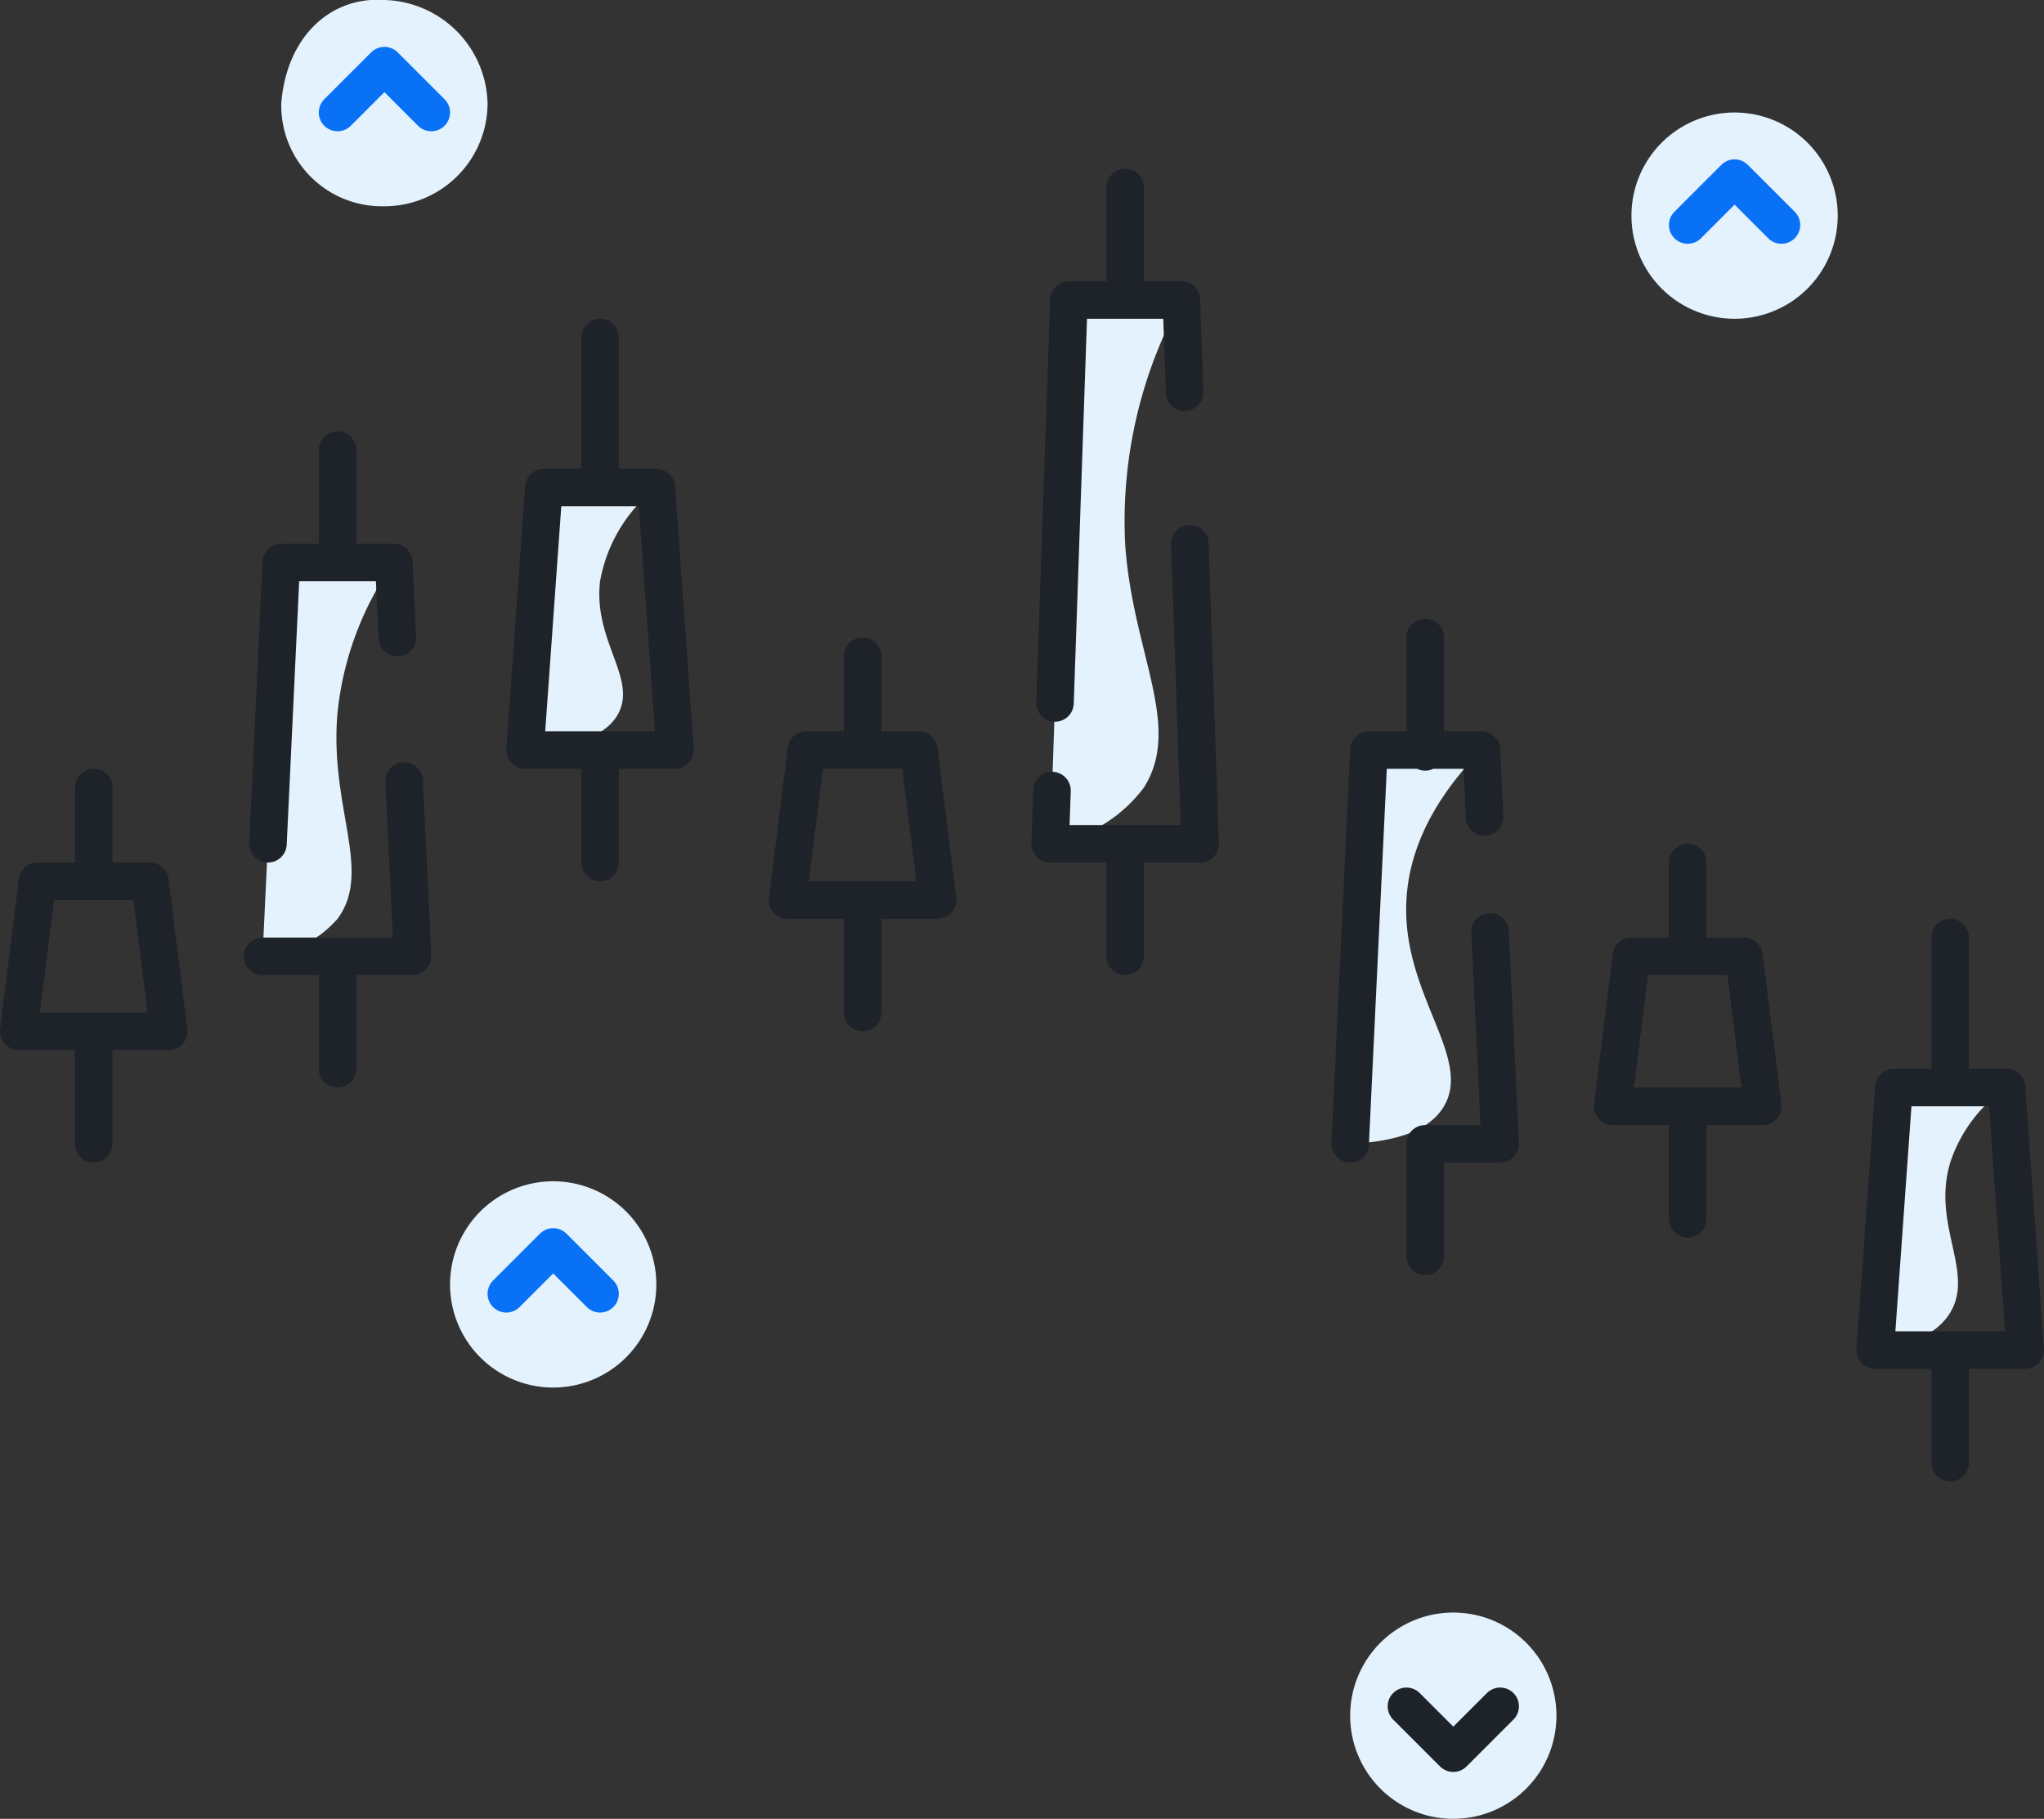 <svg width="109" height="97" xmlns="http://www.w3.org/2000/svg"><rect width="100%" height="100%" fill="#333333" stroke="none"/><g fill="none" fill-rule="evenodd"><path d="M18 49a5.89 5.89 0 01-4 2l1-21h6a16.86 16.86 0 00-3 8c-.45 5.07 1.89 8.44 0 11zm42-20a24.5 24.5 0 013-13h-6l-1 29a7.68 7.68 0 005-3c2.08-3.28-.61-7.19-1-13zm-28 2a8.18 8.18 0 013-5h-6l-1 14c3.43-.18 4.58-1.15 5-2 .93-1.87-1.37-3.87-1-7zm72 31a7.83 7.83 0 013-4h-6l-1 14c2.51-.33 3.53-1.22 4-2 1.31-2.17-1-4.69 0-8zM75 48c.18-3.4 2.17-6.13 4-8h-6l-1 21c3.22-.14 4.47-1.1 5-2 1.55-2.62-2.27-6-2-11zM92.5 6a5.5 5.5 0 100 11 5.5 5.5 0 000-11zm-63 57a5.5 5.5 0 100 11 5.5 5.5 0 000-11zm-9-63c-2.92-.2-5.22 2-5.5 5.5a5.37 5.37 0 005.5 5.5A5.5 5.5 0 0026 5.5 5.65 5.65 0 0020.51 0h-.01zm57 97a5.5 5.5 0 100-11 5.5 5.5 0 000 11z" fill="#E3F2FC"/><path d="M90 12l2.5-2.5L95 12M32 69l-2.5-2.5L27 69M23 6l-2.5-2.5L18 6" stroke="#0971F5" stroke-width="2" stroke-linecap="round" stroke-linejoin="round"/><path d="M80 91l-2.5 2.5L75 91M5 56.18V61m0-19v4.22M8 47H2l-1 8h8l-1-8zm38 1.55V54m0-19v5m3 0h-6l-1 8h8l-1-8zm41 19.55V65m0-19v4.52m3 .48h-6l-1 8h8l-1-8zm-75 1v5m0-33v4.86M21.19 34L21 30h-6l-.71 15M14 51h8l-.45-9.35M60 45.85V51m0-41v5.64m-3.9 26.52L56 45h8l-.55-16m-.28-8.08L63 16h-6l-.74 21.49M32 40.61V46m0-28v7.78m3 .22h-6l-1 14h8l-1-14zm69 46.61V78m0-28v7.47m3 .53h-6l-1 14h8l-1-14zm-31 3v6m0-33v6.1M76 61h4l-.54-11.3m-.29-6.13L79 40h-6l-1 21" stroke="#1E2229" stroke-width="2" stroke-linecap="round" stroke-linejoin="round"/></g></svg>

